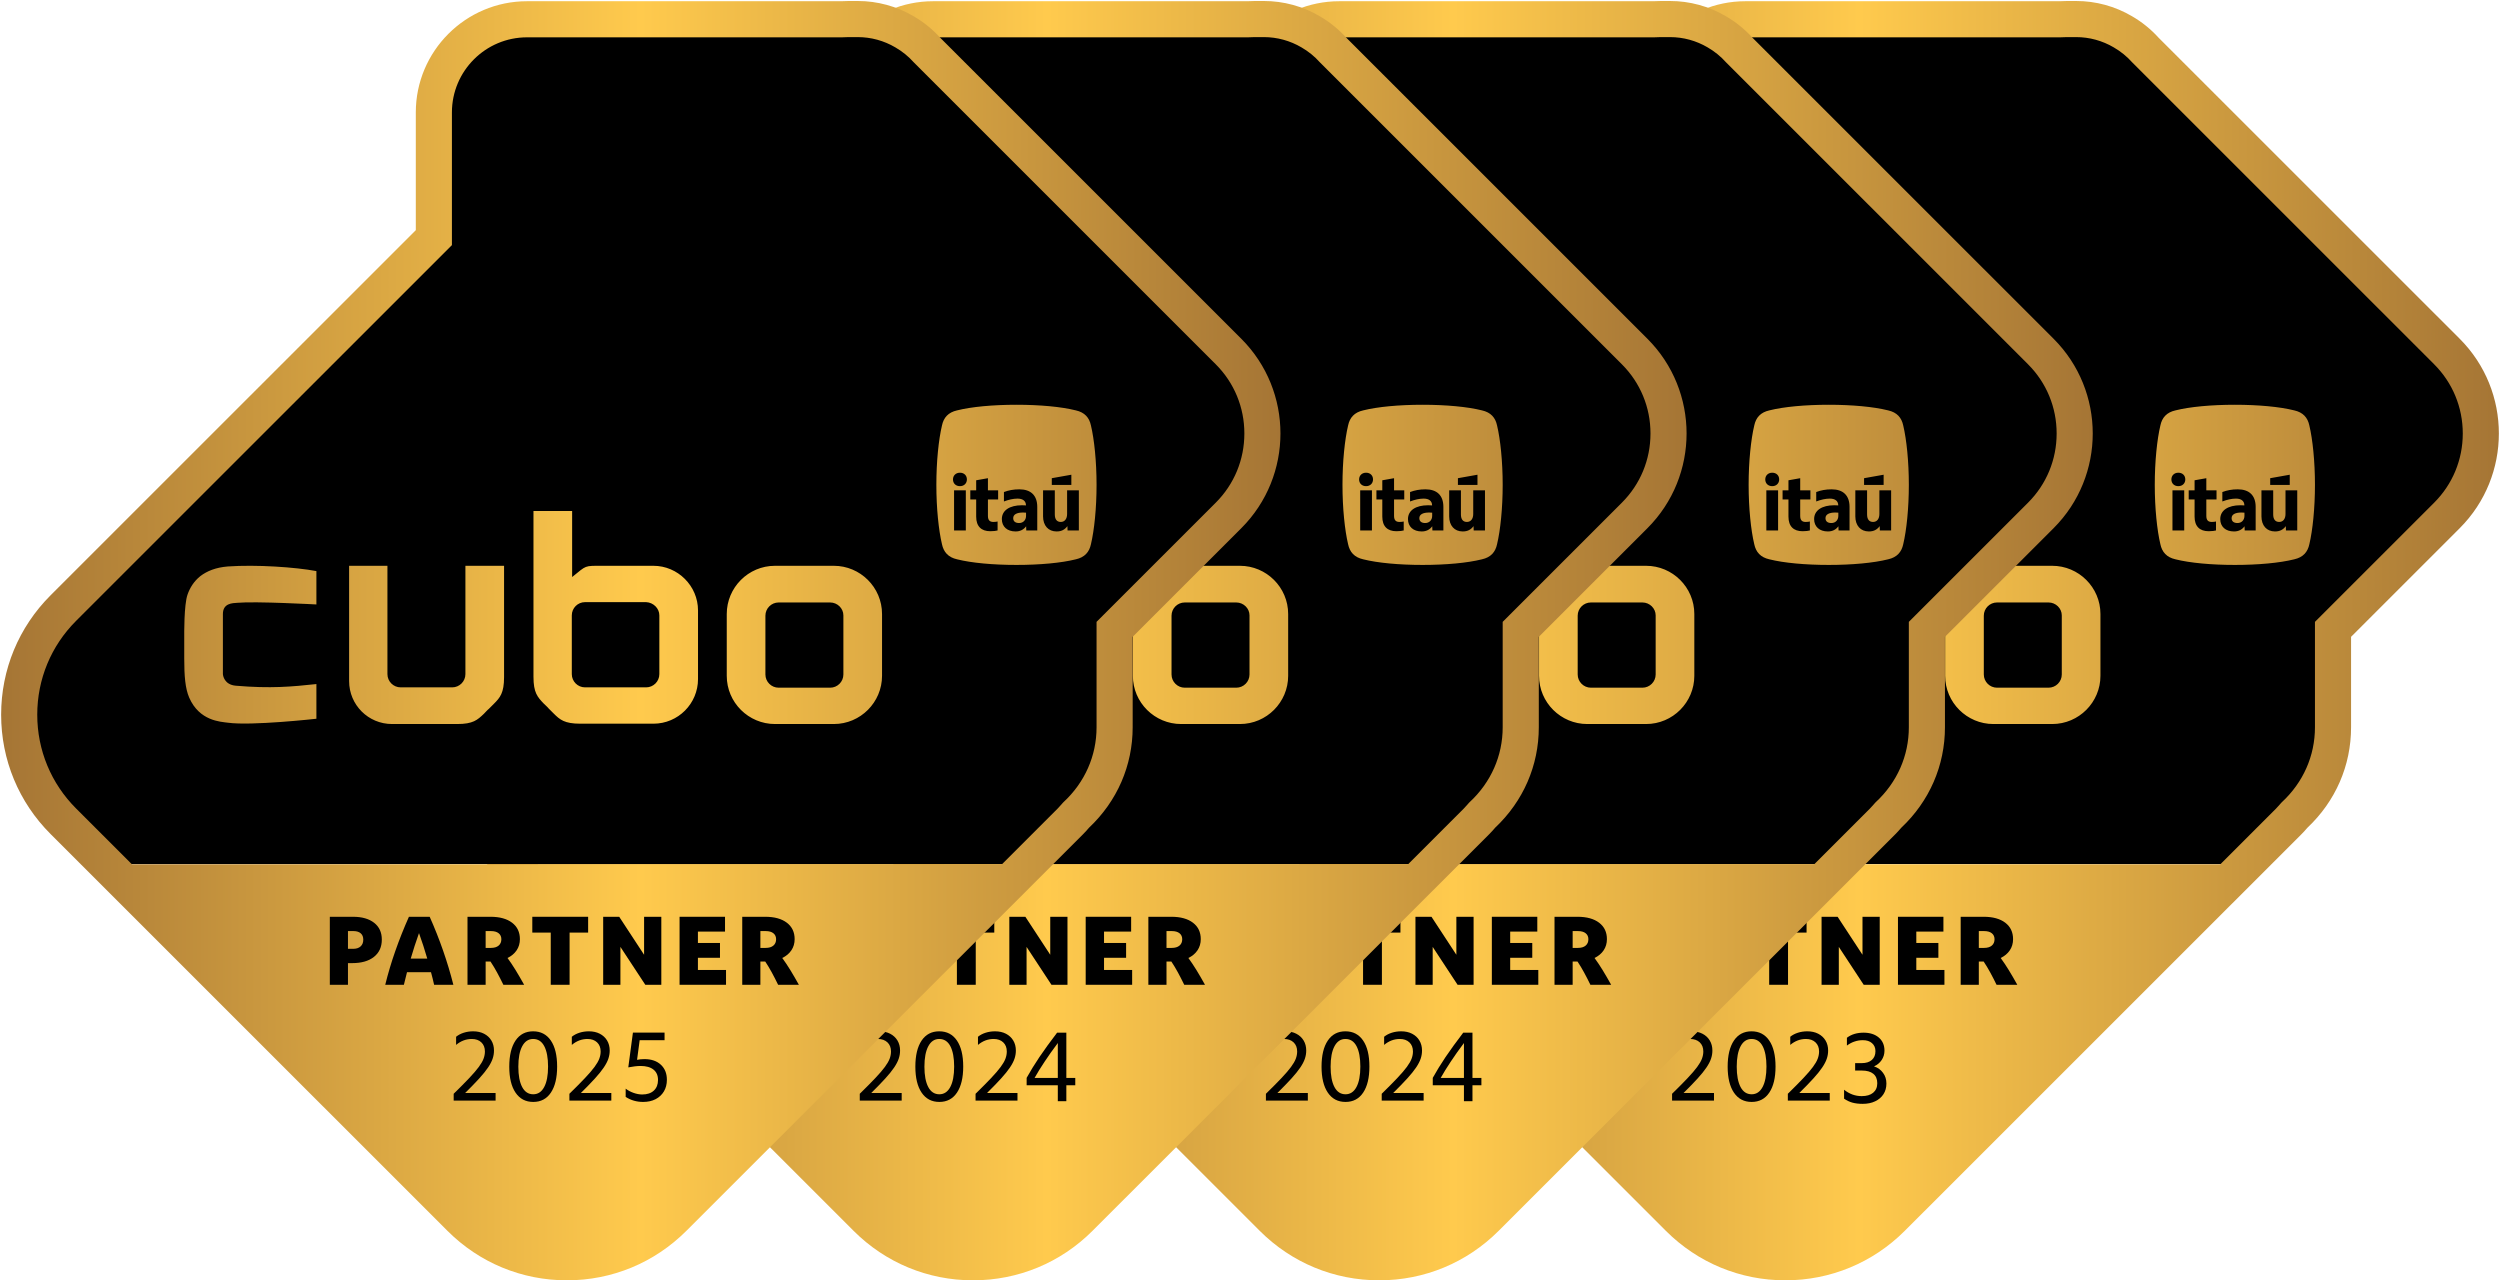 <svg width="1683" height="862" viewBox="0 0 1683 862" fill="none" xmlns="http://www.w3.org/2000/svg">
<path d="M1661.72 289.759C1661.72 272.021 1654.81 255.364 1642.27 242.854L1437.06 38.254C1433.48 34.258 1429.29 30.86 1424.59 28.154C1416.84 23.597 1408.01 21.18 1399.08 21.18H1392.64C1391.47 21.18 1390.21 21.222 1388.66 21.314L1388.25 21.326H1174.28C1146.15 21.327 1123.26 44.148 1123.26 72.198L1123.26 162.125L867.919 416.69C850.88 433.676 841.496 456.262 841.496 480.286C841.496 504.311 850.88 526.897 867.919 543.883L904.815 580.668L905.818 581.668H1496.98L1497.98 580.668L1534.88 543.885C1535.71 543.054 1536.5 542.145 1537.35 541.183C1537.69 540.793 1538.03 540.405 1538.37 540.02L1538.83 539.55C1553.31 526.178 1561.29 508.164 1561.29 488.815L1561.29 480.081L1561.29 417.394L1642.26 336.663C1654.81 324.153 1661.72 307.496 1661.72 289.759Z" fill="black"/>
<path d="M1655.85 228.036L1555.42 127.631L1555.35 127.563L1555.31 127.524L1472.86 45.086L1453.19 25.42C1448.01 19.688 1441.97 14.809 1435.24 10.91C1423.86 4.215 1410.89 0.677 1397.73 0.677H1391.35C1389.85 0.677 1388.26 0.725 1386.49 0.822H1175.01C1133.73 0.824 1100.15 34.4 1100.15 75.67L1100.15 154.948L854.292 400.748C832.82 422.215 820.994 450.759 820.994 481.12C820.994 511.48 832.819 540.024 854.292 561.491L1121.48 828.622C1142.96 850.091 1171.51 861.915 1201.87 861.915C1232.24 861.915 1260.79 850.092 1282.26 828.624L1549.45 561.493C1550.86 560.082 1552.02 558.762 1553.03 557.597C1553.15 557.465 1553.26 557.333 1553.38 557.201C1572.32 539.328 1582.74 515.359 1582.74 489.593L1582.74 483.222L1582.74 483.22V480.123L1582.74 480.118L1582.74 428.701L1655.85 355.611C1691.03 320.438 1691.03 263.208 1655.85 228.036ZM1558.43 418.633L1558.43 480.915L1558.43 489.593C1558.43 508.816 1550.53 526.714 1536.18 540L1535.72 540.466C1535.38 540.849 1535.05 541.234 1534.71 541.622C1533.88 542.578 1533.09 543.481 1532.26 544.306L1495.71 580.852L1494.72 581.845H909.03L908.037 580.852L871.482 544.305C854.601 527.428 845.305 504.988 845.305 481.119C845.305 457.25 854.601 434.81 871.482 417.934L1124.46 165.016L1124.46 75.67C1124.46 47.802 1147.13 25.128 1175.01 25.128H1386.99L1387.4 25.115C1388.93 25.024 1390.19 24.982 1391.35 24.982H1397.73C1406.58 24.982 1415.32 27.383 1423 31.911C1427.65 34.599 1431.81 37.975 1435.36 41.946L1638.66 245.223C1651.09 257.652 1657.94 274.201 1657.94 291.824C1657.94 309.446 1651.09 325.996 1638.66 338.424L1558.43 418.633ZM1510.96 347.265V345.132C1510.6 345.08 1509.61 345.027 1508.98 345.027C1504.71 345.027 1502.32 346.328 1502.32 348.826C1502.32 351.012 1503.83 352.104 1506.28 352.104C1509.03 352.104 1510.96 350.127 1510.96 347.265ZM1546.51 357.099H1538.91L1538.81 354.187C1537.04 356.579 1534.8 357.776 1531.52 357.776C1525.95 357.776 1522.41 353.821 1522.41 347.629V330.093H1530.32V346.328C1530.32 349.607 1531.73 351.376 1534.33 351.376C1536.99 351.376 1538.6 349.295 1538.6 346.016V330.093H1546.51L1546.51 357.099ZM1541.46 326.45H1528.29V321.923L1541.46 319.581V326.45ZM1518.51 357.099H1511.12L1511.01 354.29C1509.4 356.475 1507.11 357.776 1503.93 357.776C1498.26 357.776 1494.67 354.55 1494.67 349.451C1494.67 343.571 1499.93 340.137 1508.25 340.137C1509.24 340.137 1510.28 340.188 1510.91 340.24C1510.91 337.325 1508.88 335.66 1505.24 335.66C1502.32 335.66 1499.2 336.389 1496.08 337.587V331.238C1499.25 330.04 1502.53 329.416 1506.48 329.416C1514.19 329.416 1518.51 333.527 1518.51 341.229V357.099ZM1492.17 336.233H1485.3V347.265C1485.3 350.127 1486.45 351.376 1489 351.376C1490.19 351.376 1491.24 351.219 1491.81 351.063V357.1C1490.92 357.36 1489.1 357.621 1486.92 357.621C1480.83 357.621 1477.39 354.342 1477.39 347.785V336.233H1473.43V330.093H1477.39V323.327L1485.3 321.923V330.093H1492.17V336.233ZM1471.14 322.755C1471.14 325.41 1469.22 327.282 1466.46 327.282C1463.7 327.282 1461.78 325.461 1461.78 322.755C1461.78 320.102 1463.7 318.228 1466.46 318.228C1469.22 318.228 1471.14 320.049 1471.14 322.755ZM1462.5 330.093H1470.42V357.099H1462.5V330.093ZM1558.43 326.398C1558.43 310.646 1556.88 295.783 1554.66 286.465C1553.55 281.14 1550.44 277.59 1544.45 276.259C1534.69 273.819 1520.26 272.488 1504.51 272.488C1488.75 272.488 1474.33 273.819 1464.56 276.259C1458.57 277.59 1455.47 281.14 1454.36 286.465C1452.14 295.783 1450.59 310.646 1450.59 326.398C1450.59 342.15 1452.14 357.014 1454.36 366.332C1455.47 371.656 1458.57 375.206 1464.56 376.537C1474.33 378.977 1488.75 380.309 1504.51 380.309C1520.26 380.309 1534.69 378.977 1544.45 376.537C1550.44 375.206 1553.55 371.656 1554.66 366.332C1556.88 357.014 1558.43 342.15 1558.43 326.398ZM1260.1 380.895H1226.07C1213.17 380.895 1215.39 380.455 1205.38 388.458V343.983H1179.36V455.616C1179.36 466.289 1182.03 469.183 1186.25 473.629C1186.92 474.297 1189.14 476.295 1189.59 476.963C1190.26 477.631 1192.48 479.857 1192.93 480.302C1197.16 484.526 1200.26 487.191 1210.94 487.191H1260.1C1276.78 487.191 1290.13 473.629 1290.13 457.174V410.918C1290.13 394.463 1276.56 380.895 1260.1 380.895ZM1264.1 414.257V453.84C1264.1 458.727 1260.1 462.733 1255.2 462.733H1214.06C1209.16 462.733 1205.16 458.727 1205.16 453.84V414.257C1205.16 409.36 1209.16 405.359 1214.06 405.359H1255.2C1260.1 405.581 1264.1 409.583 1264.1 414.257ZM1133.54 380.895V453.84C1133.54 458.727 1129.53 462.733 1124.64 462.733H1089.95C1085.05 462.733 1081.05 458.727 1081.05 453.84V380.895H1055.25V458.509C1055.25 474.52 1068.14 487.414 1084.16 487.414H1127.97C1138.66 487.414 1141.55 484.748 1146 480.519C1146.66 479.857 1148.66 477.631 1149.33 477.186C1150 476.518 1152.22 474.297 1152.67 473.852C1156.9 469.628 1159.56 466.512 1159.56 455.838V380.895L1133.54 380.895ZM1033.23 460.507C1016.54 462.288 1002.53 463.618 978.951 461.62C971.169 460.953 970.279 454.725 970.279 453.612V413.367C970.279 406.026 976.73 406.026 980.065 405.804C992.299 404.691 1033.23 406.917 1033.23 406.917V384.457C1018.99 381.786 992.744 380.01 973.618 381.34C965.386 382.008 959.604 384.457 955.155 387.79C950.703 391.346 948.037 395.798 946.483 400.245C944.034 407.139 944.257 426.928 944.257 429.377V443.162C944.257 455.171 944.925 463.401 947.591 469.628C954.487 485.416 968.721 485.856 973.618 486.524C989.41 488.75 1033.23 483.858 1033.23 483.858L1033.23 460.507ZM1379.09 405.581H1344.39C1339.51 405.581 1335.5 409.583 1335.5 414.474V454.058C1335.5 458.949 1339.51 462.956 1344.39 462.956H1379.09C1383.99 462.956 1387.99 458.949 1387.99 454.058V414.257C1387.99 409.583 1383.99 405.581 1379.09 405.581ZM1414.02 454.948C1414.02 472.739 1399.56 487.414 1381.54 487.414H1341.95C1324.16 487.414 1309.48 472.962 1309.48 454.948V413.367C1309.48 395.575 1323.94 380.895 1341.95 380.895H1381.54C1399.34 380.895 1414.02 395.353 1414.02 413.367V454.948Z" fill="url(#paint0_linear_512_217)"/>
<path d="M1042.26 662.956V617.175H1057.86C1063.92 617.175 1068.67 618.533 1072.11 621.245C1075.55 623.957 1077.27 627.709 1077.27 632.501C1077.27 637.479 1075.5 641.367 1071.98 644.169C1068.45 646.974 1063.56 648.374 1057.32 648.374H1054.47V662.956H1042.26ZM1058.2 626.805H1054.47V638.744H1058C1060.12 638.744 1061.79 638.201 1062.99 637.115C1064.18 636.028 1064.78 634.515 1064.78 632.571C1064.78 630.716 1064.21 629.292 1063.06 628.299C1061.9 627.305 1060.28 626.805 1058.2 626.805Z" fill="black"/>
<path d="M1079.55 662.956C1081.4 655.405 1083.66 647.821 1086.33 640.201C1089 632.581 1092.05 624.908 1095.49 617.175H1109.46C1112.81 624.682 1115.82 632.266 1118.49 639.93C1121.16 647.593 1123.46 655.269 1125.41 662.956H1112.45C1111.82 660.108 1111.12 657.283 1110.35 654.478H1094.2C1093.48 657.237 1092.78 660.061 1092.1 662.956H1079.55ZM1096.71 645.321H1107.84C1106.16 639.535 1104.31 633.816 1102.28 628.163C1101.23 631.057 1100.25 633.939 1099.32 636.81C1098.4 639.681 1097.53 642.519 1096.71 645.321Z" fill="black"/>
<path d="M1134.92 662.956V617.175H1150.39C1156.59 617.175 1161.44 618.509 1164.94 621.175C1168.45 623.845 1170.2 627.53 1170.2 632.233C1170.2 635.081 1169.46 637.588 1167.99 639.761C1166.53 641.93 1164.48 643.649 1161.86 644.914C1163.71 647.447 1165.53 650.173 1167.32 653.087C1169.1 656.005 1171.01 659.293 1173.05 662.956H1159.07C1157.67 660.061 1156.26 657.303 1154.83 654.68C1153.41 652.06 1151.93 649.593 1150.39 647.288H1147.13V662.956H1134.92ZM1147.13 638.131H1150.66C1152.92 638.131 1154.66 637.615 1155.89 636.571C1157.11 635.532 1157.72 634.108 1157.72 632.299C1157.72 630.581 1157.11 629.236 1155.89 628.262C1154.66 627.292 1152.94 626.805 1150.73 626.805H1147.13V638.131Z" fill="black"/>
<path d="M1203.7 662.956H1191.01V627.822H1178.6V617.175H1216.18V627.822H1203.7V662.956Z" fill="black"/>
<path d="M1237.89 662.956H1226.28V617.175H1237.07L1253.83 642.745V617.175H1265.43V662.956H1254.64L1237.89 637.456V662.956Z" fill="black"/>
<path d="M1308.99 662.956H1277.71V617.175H1308.31V627.146H1290.06V634.81H1304.92V644.778H1290.06V652.984H1308.99V662.956Z" fill="black"/>
<path d="M1319.93 662.956V617.175H1335.39C1341.59 617.175 1346.44 618.509 1349.95 621.175C1353.45 623.845 1355.2 627.53 1355.2 632.233C1355.2 635.081 1354.47 637.588 1353 639.761C1351.53 641.93 1349.48 643.649 1346.86 644.914C1348.71 647.447 1350.53 650.173 1352.32 653.087C1354.11 656.005 1356.02 659.293 1358.05 662.956H1344.08C1342.68 660.061 1341.26 657.303 1339.84 654.68C1338.41 652.06 1336.93 649.593 1335.39 647.288H1332.14V662.956H1319.93ZM1332.14 638.131H1335.67C1337.93 638.131 1339.67 637.615 1340.89 636.571C1342.11 635.532 1342.72 634.108 1342.72 632.299C1342.72 630.581 1342.11 629.236 1340.89 628.262C1339.67 627.292 1337.95 626.805 1335.73 626.805H1332.14V638.131Z" fill="black"/>
<path d="M1125.64 740.944V736.332C1129.89 732.172 1133.38 728.645 1136.12 725.751C1138.86 722.858 1140.99 720.371 1142.53 718.291C1144.07 716.211 1145.14 714.357 1145.75 712.73C1146.36 711.102 1146.67 709.473 1146.67 707.847C1146.67 705.269 1145.87 703.224 1144.26 701.708C1142.66 700.193 1140.52 699.436 1137.85 699.436C1133.96 699.436 1130.43 700.77 1127.27 703.437V697.944C1128.72 696.769 1130.43 695.864 1132.42 695.232C1134.41 694.599 1136.52 694.282 1138.73 694.282C1141.54 694.282 1143.99 694.824 1146.09 695.909C1148.2 696.995 1149.84 698.511 1151.01 700.454C1152.19 702.399 1152.78 704.658 1152.78 707.236C1152.78 709.09 1152.47 710.92 1151.86 712.73C1151.25 714.538 1150.22 716.517 1148.77 718.663C1147.33 720.812 1145.35 723.266 1142.84 726.023C1140.33 728.782 1137.17 732.037 1133.37 735.79H1153.86V740.944H1125.64Z" fill="black"/>
<path d="M1179.21 741.824C1174.1 741.824 1170.13 739.747 1167.3 735.587C1164.48 731.426 1163.06 725.594 1163.06 718.088C1163.06 710.538 1164.47 704.682 1167.27 700.52C1170.07 696.362 1174.03 694.282 1179.14 694.282C1184.25 694.282 1188.22 696.349 1191.05 700.487C1193.87 704.625 1195.29 710.469 1195.29 718.019C1195.29 725.525 1193.89 731.371 1191.08 735.551C1188.28 739.736 1184.32 741.824 1179.21 741.824ZM1179.21 736.671C1182.38 736.671 1184.83 735.042 1186.57 731.787C1188.31 728.532 1189.18 723.943 1189.18 718.019C1189.18 712.142 1188.33 707.575 1186.64 704.32C1184.94 701.064 1182.44 699.436 1179.14 699.436C1175.98 699.436 1173.52 701.064 1171.78 704.32C1170.04 707.575 1169.17 712.164 1169.17 718.088C1169.17 723.965 1170.03 728.532 1171.75 731.787C1173.47 735.042 1175.95 736.671 1179.21 736.671Z" fill="black"/>
<path d="M1203.57 740.944V736.332C1207.82 732.172 1211.31 728.645 1214.05 725.751C1216.79 722.858 1218.92 720.371 1220.46 718.291C1222 716.211 1223.07 714.357 1223.68 712.73C1224.29 711.102 1224.6 709.473 1224.6 707.847C1224.6 705.269 1223.79 703.224 1222.19 701.708C1220.58 700.193 1218.45 699.436 1215.78 699.436C1211.89 699.436 1208.36 700.77 1205.2 703.437V697.944C1206.64 696.769 1208.36 695.864 1210.35 695.232C1212.34 694.599 1214.44 694.282 1216.66 694.282C1219.46 694.282 1221.92 694.824 1224.02 695.909C1226.12 696.995 1227.76 698.511 1228.94 700.454C1230.11 702.399 1230.7 704.658 1230.7 707.236C1230.7 709.09 1230.4 710.92 1229.79 712.73C1229.18 714.538 1228.15 716.517 1226.7 718.663C1225.25 720.812 1223.28 723.266 1220.77 726.023C1218.25 728.782 1215.1 732.037 1211.3 735.79H1231.79V740.944H1203.57Z" fill="black"/>
<path d="M1254 743.109C1251.36 743.109 1249.04 742.836 1247.03 742.289C1245.07 741.742 1243.2 740.854 1241.43 739.623V733.608C1243.11 734.975 1244.98 736.046 1247.03 736.821C1249.08 737.55 1251.16 737.914 1253.25 737.914C1256.58 737.914 1259.15 737.163 1260.98 735.659C1262.84 734.11 1263.78 731.968 1263.78 729.234C1263.78 726.454 1262.89 724.335 1261.11 722.877C1259.34 721.419 1256.74 720.69 1253.32 720.69H1248.88V715.7H1253.32C1256.24 715.7 1258.49 714.994 1260.09 713.581C1261.73 712.168 1262.55 710.186 1262.55 707.634C1262.55 705.356 1261.77 703.556 1260.22 702.235C1258.72 700.913 1256.67 700.252 1254.07 700.252C1252.11 700.252 1250.27 700.549 1248.54 701.141C1246.8 701.688 1245.07 702.599 1243.34 703.875V698.612C1246.35 696.334 1250.09 695.194 1254.55 695.194C1258.83 695.194 1262.25 696.288 1264.8 698.475C1267.36 700.663 1268.63 703.602 1268.63 707.293C1268.63 709.617 1267.99 711.736 1266.72 713.649C1265.44 715.518 1263.73 716.93 1261.59 717.887C1264.19 718.753 1266.22 720.211 1267.67 722.262C1269.18 724.267 1269.93 726.659 1269.93 729.439C1269.93 732.173 1269.27 734.565 1267.95 736.616C1266.63 738.666 1264.76 740.261 1262.34 741.4C1259.97 742.54 1257.19 743.109 1254 743.109Z" fill="black"/>
<path d="M1388.32 289.759C1388.32 272.021 1381.41 255.364 1368.86 242.854L1163.66 38.254C1160.08 34.258 1155.89 30.86 1151.19 28.154C1143.44 23.597 1134.61 21.18 1125.68 21.18H1119.24C1118.07 21.18 1116.8 21.222 1115.26 21.314L1114.85 21.326H900.882C872.747 21.327 849.857 44.148 849.857 72.198L849.858 162.125L594.518 416.69C577.479 433.676 568.096 456.262 568.096 480.286C568.096 504.311 577.479 526.897 594.518 543.883L631.414 580.668L632.417 581.668H1223.58L1224.58 580.668L1261.48 543.885C1262.31 543.054 1263.1 542.145 1263.95 541.183C1264.29 540.793 1264.63 540.405 1264.97 540.02L1265.43 539.55C1279.91 526.178 1287.89 508.164 1287.89 488.815L1287.89 480.081L1287.89 417.394L1368.86 336.663C1381.41 324.153 1388.32 307.496 1388.32 289.759Z" fill="black"/>
<path d="M1382.45 228.036L1282.02 127.631L1281.95 127.563L1281.91 127.524L1199.46 45.086L1179.79 25.42C1174.61 19.688 1168.57 14.809 1161.84 10.91C1150.46 4.215 1137.49 0.677 1124.33 0.677H1117.95C1116.45 0.677 1114.86 0.725 1113.09 0.822H901.609C860.329 0.824 826.745 34.4 826.745 75.67L826.746 154.948L580.892 400.748C559.419 422.215 547.594 450.759 547.594 481.12C547.593 511.48 559.419 540.024 580.891 561.491L848.081 828.622C869.555 850.091 898.106 861.915 928.474 861.915C958.841 861.915 987.39 850.092 1008.86 828.624L1276.05 561.493C1277.46 560.082 1278.62 558.762 1279.63 557.597C1279.75 557.465 1279.86 557.333 1279.98 557.201C1298.92 539.328 1309.34 515.359 1309.34 489.593L1309.34 483.222L1309.34 483.22V480.123L1309.34 480.118L1309.34 428.701L1382.45 355.611C1417.63 320.438 1417.63 263.208 1382.45 228.036ZM1285.03 418.633L1285.03 480.915L1285.03 489.593C1285.03 508.816 1277.13 526.714 1262.78 540L1262.32 540.466C1261.98 540.849 1261.65 541.234 1261.31 541.622C1260.48 542.578 1259.69 543.481 1258.86 544.306L1222.31 580.852L1221.32 581.845H635.63L634.636 580.852L598.082 544.305C581.201 527.428 571.904 504.988 571.904 481.119C571.904 457.25 581.201 434.81 598.082 417.934L851.057 165.016L851.056 75.67C851.056 47.802 873.734 25.128 901.609 25.128H1113.59L1114 25.115C1115.53 25.024 1116.79 24.982 1117.95 24.982H1124.33C1133.18 24.982 1141.92 27.383 1149.6 31.911C1154.25 34.599 1158.41 37.975 1161.96 41.946L1365.26 245.223C1377.69 257.652 1384.53 274.201 1384.53 291.824C1384.53 309.446 1377.69 325.996 1365.26 338.424L1285.03 418.633ZM1237.56 347.265V345.132C1237.2 345.08 1236.21 345.027 1235.58 345.027C1231.31 345.027 1228.92 346.328 1228.92 348.826C1228.92 351.012 1230.43 352.104 1232.88 352.104C1235.63 352.104 1237.56 350.127 1237.56 347.265ZM1273.11 357.099H1265.51L1265.41 354.187C1263.64 356.579 1261.4 357.776 1258.12 357.776C1252.55 357.776 1249.01 353.821 1249.01 347.629V330.093H1256.92V346.328C1256.92 349.607 1258.33 351.376 1260.93 351.376C1263.58 351.376 1265.2 349.295 1265.2 346.016V330.093H1273.11L1273.11 357.099ZM1268.06 326.45H1254.89V321.923L1268.06 319.581V326.45ZM1245.11 357.099H1237.72L1237.61 354.29C1236 356.475 1233.71 357.776 1230.53 357.776C1224.86 357.776 1221.27 354.55 1221.27 349.451C1221.27 343.571 1226.53 340.137 1234.85 340.137C1235.84 340.137 1236.88 340.188 1237.51 340.24C1237.51 337.325 1235.48 335.66 1231.84 335.66C1228.92 335.66 1225.8 336.389 1222.68 337.587V331.238C1225.85 330.04 1229.13 329.416 1233.08 329.416C1240.79 329.416 1245.11 333.527 1245.11 341.229V357.099ZM1218.77 336.233H1211.9V347.265C1211.9 350.127 1213.05 351.376 1215.6 351.376C1216.79 351.376 1217.83 351.219 1218.41 351.063V357.1C1217.52 357.36 1215.7 357.621 1213.51 357.621C1207.43 357.621 1203.99 354.342 1203.99 347.785V336.233H1200.03V330.093H1203.99V323.327L1211.9 321.923V330.093H1218.77V336.233ZM1197.74 322.755C1197.74 325.41 1195.82 327.282 1193.06 327.282C1190.3 327.282 1188.38 325.461 1188.38 322.755C1188.38 320.102 1190.3 318.228 1193.06 318.228C1195.82 318.228 1197.74 320.049 1197.74 322.755ZM1189.1 330.093H1197.01V357.099H1189.1V330.093ZM1285.03 326.398C1285.03 310.646 1283.48 295.783 1281.26 286.465C1280.15 281.14 1277.04 277.59 1271.05 276.259C1261.29 273.819 1246.86 272.488 1231.11 272.488C1215.35 272.488 1200.93 273.819 1191.16 276.259C1185.17 277.59 1182.07 281.14 1180.96 286.465C1178.74 295.783 1177.18 310.646 1177.18 326.398C1177.18 342.15 1178.74 357.014 1180.96 366.332C1182.07 371.656 1185.17 375.206 1191.16 376.537C1200.93 378.977 1215.35 380.309 1231.11 380.309C1246.86 380.309 1261.29 378.977 1271.05 376.537C1277.04 375.206 1280.15 371.656 1281.26 366.332C1283.48 357.014 1285.03 342.15 1285.03 326.398ZM986.699 380.895H952.668C939.766 380.895 941.991 380.455 931.984 388.458V343.983H905.961V455.616C905.961 466.289 908.628 469.183 912.853 473.629C913.52 474.297 915.741 476.295 916.187 476.963C916.855 477.631 919.081 479.857 919.527 480.302C923.757 484.526 926.862 487.191 937.544 487.191H986.699C1003.38 487.191 1016.73 473.629 1016.73 457.174V410.918C1016.73 394.463 1003.16 380.895 986.699 380.895ZM990.702 414.257V453.84C990.702 458.727 986.699 462.733 981.801 462.733H940.661C935.763 462.733 931.761 458.727 931.761 453.84V414.257C931.761 409.36 935.763 405.359 940.661 405.359H981.801C986.699 405.581 990.702 409.583 990.702 414.257ZM860.141 380.895V453.84C860.141 458.727 856.133 462.733 851.24 462.733H816.546C811.653 462.733 807.646 458.727 807.646 453.84V380.895H781.847V458.509C781.847 474.52 794.744 487.414 810.758 487.414H854.575C865.256 487.414 868.146 484.748 872.598 480.519C873.26 479.857 875.264 477.631 875.933 477.186C876.6 476.518 878.821 474.297 879.266 473.852C883.497 469.628 886.162 466.512 886.162 455.838V380.895L860.141 380.895ZM759.826 460.507C743.144 462.288 729.129 463.618 705.55 461.62C697.769 460.953 696.878 454.725 696.878 453.612V413.367C696.878 406.026 703.329 406.026 706.664 405.804C718.899 404.691 759.826 406.917 759.826 406.917V384.457C745.588 381.786 719.343 380.01 700.218 381.34C691.986 382.008 686.203 384.457 681.755 387.79C677.302 391.346 674.637 395.798 673.083 400.245C670.634 407.139 670.856 426.928 670.856 429.377V443.162C670.856 455.171 671.524 463.401 674.191 469.628C681.087 485.416 695.321 485.856 700.218 486.524C716.009 488.75 759.826 483.858 759.826 483.858L759.826 460.507ZM1105.69 405.581H1070.99C1066.11 405.581 1062.1 409.583 1062.1 414.474V454.058C1062.1 458.949 1066.11 462.956 1070.99 462.956H1105.69C1110.59 462.956 1114.59 458.949 1114.59 454.058V414.257C1114.59 409.583 1110.59 405.581 1105.69 405.581ZM1140.62 454.948C1140.62 472.739 1126.16 487.414 1108.14 487.414H1068.55C1050.76 487.414 1036.08 472.962 1036.08 454.948V413.367C1036.08 395.575 1050.54 380.895 1068.55 380.895H1108.14C1125.94 380.895 1140.62 395.353 1140.62 413.367V454.948Z" fill="url(#paint1_linear_512_217)"/>
<path d="M768.812 662.956V617.175H784.417C790.476 617.175 795.226 618.533 798.664 621.245C802.099 623.957 803.818 627.709 803.818 632.501C803.818 637.479 802.056 641.367 798.528 644.169C795.001 646.974 790.115 648.374 783.874 648.374H781.025V662.956H768.812ZM784.755 626.805H781.025V638.744H784.553C786.677 638.744 788.339 638.201 789.538 637.115C790.738 636.028 791.337 634.515 791.337 632.571C791.337 630.716 790.761 629.292 789.608 628.299C788.452 627.305 786.835 626.805 784.755 626.805Z" fill="black"/>
<path d="M806.17 662.956C808.022 655.405 810.284 647.821 812.954 640.201C815.62 632.581 818.674 624.908 822.113 617.175H836.085C839.433 624.682 842.441 632.266 845.108 639.93C847.777 647.593 850.083 655.269 852.027 662.956H839.072C838.436 660.108 837.737 657.283 836.969 654.478H820.821C820.099 657.237 819.396 660.061 818.721 662.956H806.17ZM823.332 645.321H834.458C832.785 639.535 830.93 633.816 828.897 628.163C827.853 631.057 826.869 633.939 825.945 636.81C825.018 639.681 824.147 642.519 823.332 645.321Z" fill="black"/>
<path d="M861.521 662.956V617.175H876.991C883.185 617.175 888.038 618.509 891.542 621.175C895.047 623.845 896.799 627.53 896.799 632.233C896.799 635.081 896.064 637.588 894.593 639.761C893.125 641.93 891.078 643.649 888.455 644.914C890.31 647.447 892.128 650.173 893.917 653.087C895.703 656.005 897.614 659.293 899.648 662.956H885.672C884.271 660.061 882.857 657.303 881.433 654.68C880.008 652.06 878.528 649.593 876.991 647.288H873.734V662.956H861.521ZM873.734 638.131H877.262C879.521 638.131 881.264 637.615 882.486 636.571C883.705 635.532 884.318 634.108 884.318 632.299C884.318 630.581 883.705 629.236 882.486 628.262C881.264 627.292 879.544 626.805 877.328 626.805H873.734V638.131Z" fill="black"/>
<path d="M930.297 662.956H917.61V627.822H905.195V617.175H942.778V627.822H930.297V662.956Z" fill="black"/>
<path d="M964.486 662.956H952.883V617.175H963.671L980.426 642.745V617.175H992.026V662.956H981.241L964.486 637.456V662.956Z" fill="black"/>
<path d="M1035.59 662.956H1004.31V617.175H1034.91V627.146H1016.66V634.81H1031.52V644.778H1016.66V652.984H1035.59V662.956Z" fill="black"/>
<path d="M1046.5 662.956V617.175H1061.97C1068.17 617.175 1073.02 618.509 1076.52 621.175C1080.03 623.845 1081.78 627.53 1081.78 632.233C1081.78 635.081 1081.04 637.588 1079.57 639.761C1078.11 641.93 1076.06 643.649 1073.44 644.914C1075.29 647.447 1077.11 650.173 1078.9 653.087C1080.68 656.005 1082.59 659.293 1084.63 662.956H1070.65C1069.25 660.061 1067.84 657.303 1066.41 654.68C1064.99 652.06 1063.51 649.593 1061.97 647.288H1058.71V662.956H1046.5ZM1058.71 638.131H1062.24C1064.5 638.131 1066.24 637.615 1067.47 636.571C1068.69 635.532 1069.3 634.108 1069.3 632.299C1069.3 630.581 1068.69 629.236 1067.47 628.262C1066.24 627.292 1064.52 626.805 1062.31 626.805H1058.71V638.131Z" fill="black"/>
<path d="M852.217 740.944V736.332C856.467 732.172 859.961 728.645 862.698 725.751C865.433 722.858 867.57 720.371 869.109 718.291C870.646 716.211 871.72 714.357 872.33 712.73C872.941 711.102 873.246 709.473 873.246 707.847C873.246 705.269 872.443 703.224 870.838 701.708C869.233 700.193 867.096 699.436 864.428 699.436C860.538 699.436 857.01 700.77 853.845 703.437V697.944C855.292 696.769 857.01 695.864 859.001 695.232C860.99 694.599 863.093 694.282 865.31 694.282C868.113 694.282 870.567 694.824 872.67 695.909C874.773 696.995 876.411 698.511 877.588 700.454C878.763 702.399 879.352 704.658 879.352 707.236C879.352 709.09 879.046 710.92 878.437 712.73C877.826 714.538 876.797 716.517 875.349 718.663C873.902 720.812 871.924 723.266 869.414 726.023C866.903 728.782 863.749 732.037 859.95 735.79H880.437V740.944H852.217Z" fill="black"/>
<path d="M905.81 741.824C900.698 741.824 896.73 739.747 893.904 735.587C891.077 731.426 889.664 725.594 889.664 718.088C889.664 710.538 891.065 704.682 893.87 700.52C896.674 696.362 900.631 694.282 905.741 694.282C910.852 694.282 914.82 696.349 917.648 700.487C920.473 704.625 921.887 710.469 921.887 718.019C921.887 725.525 920.485 731.371 917.681 735.551C914.877 739.736 910.919 741.824 905.81 741.824ZM905.81 736.671C908.975 736.671 911.429 735.042 913.17 731.787C914.911 728.532 915.782 723.943 915.782 718.019C915.782 712.142 914.934 707.575 913.238 704.32C911.543 701.064 909.043 699.436 905.741 699.436C902.575 699.436 900.122 701.064 898.381 704.32C896.64 707.575 895.769 712.164 895.769 718.088C895.769 723.965 896.628 728.532 898.348 731.787C900.065 735.042 902.553 736.671 905.81 736.671Z" fill="black"/>
<path d="M930.168 740.944V736.332C934.419 732.172 937.912 728.645 940.649 725.751C943.385 722.858 945.522 720.371 947.06 718.291C948.597 716.211 949.672 714.357 950.281 712.73C950.892 711.102 951.198 709.473 951.198 707.847C951.198 705.269 950.394 703.224 948.79 701.708C947.184 700.193 945.047 699.436 942.379 699.436C938.489 699.436 934.961 700.77 931.796 703.437V697.944C933.243 696.769 934.961 695.864 936.952 695.232C938.941 694.599 941.044 694.282 943.261 694.282C946.064 694.282 948.518 694.824 950.621 695.909C952.724 696.995 954.363 698.511 955.539 700.454C956.714 702.399 957.303 704.658 957.303 707.236C957.303 709.09 956.998 710.92 956.388 712.73C955.777 714.538 954.748 716.517 953.3 718.663C951.853 720.812 949.875 723.266 947.365 726.023C944.854 728.782 941.7 732.037 937.901 735.79H958.389V740.944H930.168Z" fill="black"/>
<path d="M985.521 741.332V730.601H964.537V725.611C966.952 721.237 969.823 716.566 973.149 711.599C976.522 706.632 980.486 701.164 985.043 695.194H991.263V725.679H997.278V730.601H991.263V741.332H985.521ZM985.521 725.679V702.166C982.104 706.723 979.119 710.938 976.567 714.811C974.015 718.639 971.782 722.262 969.869 725.679H985.521Z" fill="black"/>
<path d="M1114.9 289.759C1114.9 272.021 1107.99 255.364 1095.44 242.854L890.24 38.254C886.661 34.258 882.464 30.86 877.767 28.154C870.02 23.597 861.19 21.18 852.258 21.18H845.819C844.647 21.18 843.381 21.222 841.838 21.314L841.426 21.326H627.458C599.323 21.327 576.433 44.148 576.433 72.198L576.434 162.125L321.094 416.69C304.056 433.676 294.672 456.262 294.672 480.286C294.672 504.311 304.056 526.897 321.094 543.883L357.991 580.668L358.993 581.668H950.154L951.157 580.668L988.051 543.885C988.886 543.054 989.681 542.145 990.522 541.183C990.863 540.793 991.203 540.405 991.546 540.02L992.009 539.55C1006.49 526.178 1014.46 508.164 1014.46 488.815L1014.46 480.081L1014.46 417.394L1095.44 336.663C1107.99 324.153 1114.9 307.496 1114.9 289.759Z" fill="black"/>
<path d="M1109.02 228.036L1008.6 127.631L1008.53 127.563L1008.49 127.524L926.033 45.086L906.364 25.42C901.181 19.688 895.145 14.809 888.413 10.91C877.034 4.215 864.066 0.677 850.903 0.677H844.523C843.025 0.677 841.432 0.725 839.668 0.822H628.185C586.905 0.824 553.321 34.4 553.321 75.67L553.322 154.948L307.468 400.748C285.995 422.215 274.17 450.759 274.17 481.12C274.17 511.48 285.995 540.024 307.467 561.491L574.657 828.622C596.131 850.091 624.682 861.915 655.05 861.915C685.417 861.915 713.967 850.092 735.439 828.624L1002.63 561.493C1004.04 560.082 1005.19 558.762 1006.21 557.597C1006.32 557.465 1006.44 557.333 1006.55 557.201C1025.5 539.328 1035.92 515.359 1035.92 489.593L1035.92 483.222L1035.92 483.22V480.123L1035.92 480.118L1035.92 428.701L1109.02 355.611C1144.2 320.438 1144.2 263.208 1109.02 228.036ZM1011.61 418.633L1011.61 480.915L1011.61 489.593C1011.61 508.816 1003.71 526.714 989.359 540L988.901 540.466C988.561 540.849 988.224 541.234 987.887 541.622C987.053 542.578 986.265 543.481 985.439 544.306L948.886 580.852L947.892 581.845H362.206L361.213 580.852L324.658 544.305C307.777 527.428 298.48 504.988 298.48 481.119C298.48 457.25 307.777 434.81 324.658 417.934L577.633 165.016L577.632 75.67C577.632 47.802 600.31 25.128 628.185 25.128H840.171L840.579 25.115C842.108 25.024 843.362 24.982 844.523 24.982H850.903C859.752 24.982 868.5 27.383 876.175 31.911C880.829 34.599 884.987 37.975 888.533 41.946L1091.83 245.223C1104.26 257.652 1111.11 274.201 1111.11 291.824C1111.11 309.446 1104.26 325.996 1091.83 338.424L1011.61 418.633ZM964.137 347.265V345.132C963.772 345.08 962.783 345.027 962.158 345.027C957.891 345.027 955.496 346.328 955.496 348.826C955.496 351.012 957.006 352.104 959.452 352.104C962.211 352.104 964.137 350.127 964.137 347.265ZM999.685 357.099H992.086L991.983 354.187C990.213 356.579 987.975 357.776 984.696 357.776C979.127 357.776 975.588 353.821 975.588 347.629V330.093H983.499V346.328C983.499 349.607 984.904 351.376 987.507 351.376C990.161 351.376 991.775 349.295 991.775 346.016V330.093H999.685L999.685 357.099ZM994.637 326.45H981.47V321.923L994.637 319.581V326.45ZM971.684 357.099H964.293L964.189 354.29C962.575 356.475 960.285 357.776 957.11 357.776C951.436 357.776 947.846 354.55 947.846 349.451C947.846 343.571 953.102 340.137 961.43 340.137C962.419 340.137 963.46 340.188 964.085 340.24C964.085 337.325 962.055 335.66 958.412 335.66C955.496 335.66 952.375 336.389 949.251 337.587V331.238C952.426 330.04 955.706 329.416 959.66 329.416C967.364 329.416 971.684 333.527 971.684 341.229V357.099ZM945.347 336.233H938.477V347.265C938.477 350.127 939.622 351.376 942.172 351.376C943.37 351.376 944.411 351.219 944.983 351.063V357.1C944.098 357.36 942.277 357.621 940.091 357.621C934.001 357.621 930.565 354.342 930.565 347.785V336.233H926.611V330.093H930.565V323.327L938.477 321.923V330.093H945.347V336.233ZM924.32 322.755C924.32 325.41 922.394 327.282 919.635 327.282C916.877 327.282 914.951 325.461 914.951 322.755C914.951 320.102 916.877 318.228 919.635 318.228C922.394 318.228 924.32 320.049 924.32 322.755ZM915.68 330.093H923.591V357.099H915.68V330.093ZM1011.61 326.398C1011.61 310.646 1010.05 295.783 1007.83 286.465C1006.72 281.14 1003.62 277.59 997.625 276.259C987.862 273.819 973.438 272.488 957.683 272.488C941.927 272.488 927.504 273.819 917.74 276.259C911.749 277.59 908.643 281.14 907.533 286.465C905.314 295.783 903.761 310.646 903.761 326.398C903.761 342.15 905.314 357.014 907.533 366.332C908.643 371.656 911.749 375.206 917.74 376.537C927.504 378.977 941.927 380.309 957.683 380.309C973.438 380.309 987.862 378.977 997.625 376.537C1003.62 375.206 1006.72 371.656 1007.83 366.332C1010.05 357.014 1011.61 342.15 1011.61 326.398ZM713.276 380.895H679.244C666.342 380.895 668.567 380.455 658.56 388.458V343.983H632.537V455.616C632.537 466.289 635.204 469.183 639.429 473.629C640.096 474.297 642.317 476.295 642.763 476.963C643.431 477.631 645.657 479.857 646.103 480.302C650.333 484.526 653.439 487.191 664.12 487.191H713.276C729.957 487.191 743.305 473.629 743.305 457.174V410.918C743.305 394.463 729.735 380.895 713.276 380.895ZM717.278 414.257V453.84C717.278 458.727 713.276 462.733 708.378 462.733H667.237C662.34 462.733 658.337 458.727 658.337 453.84V414.257C658.337 409.36 662.34 405.359 667.237 405.359H708.378C713.276 405.581 717.278 409.583 717.278 414.257ZM586.717 380.895V453.84C586.717 458.727 582.709 462.733 577.816 462.733H543.122C538.229 462.733 534.222 458.727 534.222 453.84V380.895H508.423V458.509C508.423 474.52 521.32 487.414 537.334 487.414H581.151C591.832 487.414 594.722 484.748 599.174 480.519C599.836 479.857 601.84 477.631 602.509 477.186C603.176 476.518 605.397 474.297 605.842 473.852C610.073 469.628 612.739 466.512 612.739 455.838V380.895L586.717 380.895ZM486.402 460.507C469.72 462.288 455.705 463.618 432.127 461.62C424.345 460.953 423.454 454.725 423.454 453.612V413.367C423.454 406.026 429.906 406.026 433.241 405.804C445.475 404.691 486.402 406.917 486.402 406.917V384.457C472.164 381.786 445.92 380.01 426.794 381.34C418.562 382.008 412.779 384.457 408.331 387.79C403.878 391.346 401.213 395.798 399.659 400.245C397.21 407.139 397.433 426.928 397.433 429.377V443.162C397.433 455.171 398.1 463.401 400.767 469.628C407.663 485.416 421.897 485.856 426.794 486.524C442.585 488.75 486.402 483.858 486.402 483.858L486.402 460.507ZM832.27 405.581H797.57C792.683 405.581 788.676 409.583 788.676 414.474V454.058C788.676 458.949 792.683 462.956 797.57 462.956H832.27C837.163 462.956 841.17 458.949 841.17 454.058V414.257C841.17 409.583 837.163 405.581 832.27 405.581ZM867.192 454.948C867.192 472.739 852.737 487.414 834.718 487.414H795.126C777.331 487.414 762.653 472.962 762.653 454.948V413.367C762.653 395.575 777.114 380.895 795.126 380.895H834.718C852.514 380.895 867.192 395.353 867.192 413.367V454.948Z" fill="url(#paint2_linear_512_217)"/>
<path d="M495.436 662.956V617.175H511.04C517.099 617.175 521.849 618.533 525.287 621.245C528.722 623.957 530.441 627.709 530.441 632.501C530.441 637.479 528.679 641.367 525.151 644.169C521.624 646.974 516.738 648.374 510.497 648.374H507.649V662.956H495.436ZM511.378 626.805H507.649V638.744H511.176C513.3 638.744 514.962 638.201 516.162 637.115C517.361 636.028 517.96 634.515 517.96 632.571C517.96 630.716 517.384 629.292 516.231 628.299C515.075 627.305 513.459 626.805 511.378 626.805Z" fill="black"/>
<path d="M532.746 662.956C534.598 655.405 536.86 647.821 539.53 640.201C542.196 632.581 545.251 624.908 548.689 617.175H562.661C566.01 624.682 569.017 632.266 571.684 639.93C574.354 647.593 576.659 655.269 578.604 662.956H565.649C565.013 660.108 564.314 657.283 563.545 654.478H547.397C546.675 657.237 545.973 660.061 545.297 662.956H532.746ZM549.908 645.321H561.034C559.362 639.535 557.507 633.816 555.473 628.163C554.429 631.057 553.446 633.939 552.521 636.81C551.594 639.681 550.723 642.519 549.908 645.321Z" fill="black"/>
<path d="M588.098 662.956V617.175H603.567C609.761 617.175 614.614 618.509 618.118 621.175C621.623 623.845 623.375 627.53 623.375 632.233C623.375 635.081 622.64 637.588 621.169 639.761C619.702 641.93 617.655 643.649 615.031 644.914C616.886 647.447 618.705 650.173 620.493 653.087C622.279 656.005 624.19 659.293 626.224 662.956H612.249C610.847 660.061 609.433 657.303 608.009 654.68C606.584 652.06 605.104 649.593 603.567 647.288H600.311V662.956H588.098ZM600.311 638.131H603.838C606.097 638.131 607.84 637.615 609.062 636.571C610.281 635.532 610.894 634.108 610.894 632.299C610.894 630.581 610.281 629.236 609.062 628.262C607.84 627.292 606.121 626.805 603.905 626.805H600.311V638.131Z" fill="black"/>
<path d="M656.873 662.956H644.187V627.822H631.771V617.175H669.354V627.822H656.873V662.956Z" fill="black"/>
<path d="M691.086 662.956H679.482V617.175H690.271L707.025 642.745V617.175H718.626V662.956H707.84L691.086 637.456V662.956Z" fill="black"/>
<path d="M762.163 662.956H730.887V617.175H761.484V627.146H743.235V634.81H758.092V644.778H743.235V652.984H762.163V662.956Z" fill="black"/>
<path d="M773.078 662.956V617.175H788.547C794.741 617.175 799.594 618.509 803.099 621.175C806.603 623.845 808.356 627.53 808.356 632.233C808.356 635.081 807.62 637.588 806.15 639.761C804.682 641.93 802.635 643.649 800.012 644.914C801.867 647.447 803.685 650.173 805.474 653.087C807.259 656.005 809.17 659.293 811.204 662.956H797.229C795.828 660.061 794.414 657.303 792.989 654.68C791.565 652.06 790.084 649.593 788.547 647.288H785.291V662.956H773.078ZM785.291 638.131H788.819C791.078 638.131 792.82 637.615 794.043 636.571C795.262 635.532 795.874 634.108 795.874 632.299C795.874 630.581 795.262 629.236 794.043 628.262C792.82 627.292 791.101 626.805 788.885 626.805H785.291V638.131Z" fill="black"/>
<path d="M578.793 740.944V736.332C583.044 732.172 586.537 728.645 589.274 725.751C592.01 722.858 594.147 720.371 595.685 718.291C597.222 716.211 598.297 714.357 598.906 712.73C599.517 711.102 599.823 709.473 599.823 707.847C599.823 705.269 599.019 703.224 597.415 701.708C595.809 700.193 593.672 699.436 591.004 699.436C587.114 699.436 583.586 700.77 580.421 703.437V697.944C581.868 696.769 583.586 695.864 585.577 695.232C587.566 694.599 589.669 694.282 591.886 694.282C594.689 694.282 597.143 694.824 599.246 695.909C601.349 696.995 602.988 698.511 604.164 700.454C605.339 702.399 605.928 704.658 605.928 707.236C605.928 709.09 605.623 710.92 605.013 712.73C604.402 714.538 603.373 716.517 601.925 718.663C600.478 720.812 598.5 723.266 595.99 726.023C593.479 728.782 590.325 732.037 586.526 735.79H607.014V740.944H578.793Z" fill="black"/>
<path d="M632.363 741.824C627.251 741.824 623.283 739.747 620.456 735.587C617.63 731.426 616.217 725.594 616.217 718.088C616.217 710.538 617.618 704.682 620.423 700.52C623.226 696.362 627.184 694.282 632.294 694.282C637.405 694.282 641.373 696.349 644.201 700.487C647.026 704.625 648.44 710.469 648.44 718.019C648.44 725.525 647.038 731.371 644.234 735.551C641.43 739.736 637.472 741.824 632.363 741.824ZM632.363 736.671C635.528 736.671 637.981 735.042 639.723 731.787C641.464 728.532 642.335 723.943 642.335 718.019C642.335 712.142 641.487 707.575 639.791 704.32C638.095 701.064 635.595 699.436 632.294 699.436C629.128 699.436 626.675 701.064 624.934 704.32C623.193 707.575 622.322 712.164 622.322 718.088C622.322 723.965 623.181 728.532 624.901 731.787C626.618 735.042 629.106 736.671 632.363 736.671Z" fill="black"/>
<path d="M656.744 740.944V736.332C660.995 732.172 664.488 728.645 667.225 725.751C669.961 722.858 672.098 720.371 673.636 718.291C675.173 716.211 676.248 714.357 676.857 712.73C677.468 711.102 677.774 709.473 677.774 707.847C677.774 705.269 676.97 703.224 675.366 701.708C673.76 700.193 671.623 699.436 668.955 699.436C665.065 699.436 661.537 700.77 658.372 703.437V697.944C659.82 696.769 661.537 695.864 663.528 695.232C665.518 694.599 667.62 694.282 669.837 694.282C672.64 694.282 675.095 694.824 677.197 695.909C679.3 696.995 680.939 698.511 682.115 700.454C683.29 702.399 683.879 704.658 683.879 707.236C683.879 709.09 683.574 710.92 682.964 712.73C682.353 714.538 681.324 716.517 679.876 718.663C678.429 720.812 676.451 723.266 673.941 726.023C671.43 728.782 668.277 732.037 664.477 735.79H684.965V740.944H656.744Z" fill="black"/>
<path d="M712.119 741.332V730.601H691.135V725.611C693.55 721.237 696.421 716.566 699.747 711.599C703.119 706.632 707.084 701.164 711.64 695.194H717.86V725.679H723.875V730.601H717.86V741.332H712.119ZM712.119 725.679V702.166C708.701 706.723 705.717 710.938 703.165 714.811C700.613 718.639 698.38 722.262 696.466 725.679H712.119Z" fill="black"/>
<path d="M841.498 289.759C841.498 272.021 834.588 255.364 822.04 242.854L616.84 38.254C613.26 34.258 609.064 30.86 604.366 28.154C596.619 23.597 587.789 21.18 578.858 21.18H572.418C571.247 21.18 569.98 21.222 568.438 21.314L568.025 21.326H354.058C325.922 21.327 303.032 44.148 303.032 72.198L303.033 162.125L47.694 416.69C30.655 433.676 21.271 456.262 21.271 480.286C21.271 504.311 30.655 526.897 47.694 543.883L84.59 580.668L85.593 581.668H676.754L677.757 580.668L714.651 543.885C715.485 543.054 716.28 542.145 717.122 541.183C717.462 540.793 717.802 540.405 718.146 540.02L718.608 539.55C733.089 526.178 741.063 508.164 741.062 488.815L741.063 480.081L741.062 417.394L822.04 336.663C834.588 324.153 841.498 307.496 841.498 289.759Z" fill="black"/>
<path d="M835.621 228.036L735.193 127.631L735.127 127.563L735.086 127.524L652.631 45.086L632.961 25.42C627.779 19.688 621.743 14.809 615.011 10.91C603.632 4.215 590.663 0.677 577.5 0.677H571.121C569.622 0.677 568.03 0.725 566.266 0.822H354.783C313.503 0.824 279.919 34.4 279.919 75.67L279.92 154.948L34.066 400.748C12.593 422.215 0.768 450.759 0.768 481.12C0.767 511.48 12.593 540.024 34.065 561.491L301.255 828.622C322.729 850.091 351.279 861.915 381.647 861.915C412.015 861.915 440.564 850.092 462.037 828.624L729.226 561.493C730.638 560.082 731.789 558.762 732.805 557.597C732.921 557.465 733.036 557.333 733.151 557.201C752.094 539.328 762.515 515.359 762.513 489.593L762.514 483.222L762.515 483.22V480.123L762.514 480.118L762.514 428.701L835.621 355.611C870.8 320.438 870.801 263.208 835.621 228.036ZM738.203 418.633L738.204 480.915L738.203 489.593C738.204 508.816 730.303 526.714 715.957 540L715.498 540.466C715.158 540.849 714.822 541.234 714.484 541.622C713.65 542.578 712.863 543.481 712.036 544.306L675.483 580.852L674.49 581.845H88.804L87.81 580.852L51.256 544.305C34.375 527.428 25.078 504.988 25.078 481.119C25.078 457.25 34.375 434.81 51.256 417.934L304.231 165.016L304.23 75.67C304.23 47.802 326.908 25.128 354.783 25.128H566.768L567.177 25.115C568.705 25.024 569.96 24.982 571.121 24.982H577.5C586.349 24.982 595.098 27.383 602.773 31.911C607.427 34.599 611.584 37.975 615.131 41.946L818.431 245.223C830.862 257.652 837.709 274.201 837.709 291.824C837.708 309.446 830.862 325.996 818.43 338.424L738.203 418.633ZM690.734 347.265V345.132C690.37 345.08 689.381 345.027 688.756 345.027C684.488 345.027 682.094 346.328 682.094 348.826C682.094 351.012 683.604 352.104 686.05 352.104C688.808 352.104 690.734 350.127 690.734 347.265ZM726.283 357.099H718.684L718.58 354.187C716.811 356.579 714.572 357.776 711.293 357.776C705.724 357.776 702.186 353.821 702.186 347.629V330.093H710.096V346.328C710.096 349.607 711.502 351.376 714.105 351.376C716.759 351.376 718.372 349.295 718.372 346.016V330.093H726.283L726.283 357.099ZM721.235 326.45H708.067V321.923L721.235 319.581V326.45ZM698.282 357.099H690.891L690.787 354.29C689.173 356.475 686.883 357.776 683.708 357.776C678.034 357.776 674.443 354.55 674.443 349.451C674.443 343.571 679.7 340.137 688.027 340.137C689.017 340.137 690.058 340.188 690.683 340.24C690.683 337.325 688.652 335.66 685.01 335.66C682.094 335.66 678.972 336.389 675.849 337.587V331.238C679.024 330.04 682.303 329.416 686.258 329.416C693.962 329.416 698.282 333.527 698.282 341.229V357.099ZM671.944 336.233H665.075V347.265C665.075 350.127 666.22 351.376 668.77 351.376C669.968 351.376 671.009 351.219 671.581 351.063V357.1C670.696 357.36 668.875 357.621 666.689 357.621C660.599 357.621 657.163 354.342 657.163 347.785V336.233H653.208V330.093H657.163V323.327L665.075 321.923V330.093H671.944V336.233ZM650.917 322.755C650.917 325.41 648.992 327.282 646.233 327.282C643.474 327.282 641.549 325.461 641.549 322.755C641.549 320.102 643.474 318.228 646.233 318.228C648.992 318.228 650.917 320.049 650.917 322.755ZM642.278 330.093H650.189V357.099H642.278V330.093ZM738.203 326.398C738.203 310.646 736.65 295.783 734.43 286.465C733.321 281.14 730.215 277.59 724.222 276.259C714.459 273.819 700.035 272.488 684.28 272.488C668.525 272.488 654.102 273.819 644.338 276.259C638.347 277.59 635.24 281.14 634.13 286.465C631.912 295.783 630.358 310.646 630.358 326.398C630.358 342.15 631.912 357.014 634.13 366.332C635.24 371.656 638.347 375.206 644.338 376.537C654.102 378.977 668.525 380.309 684.28 380.309C700.035 380.309 714.459 378.977 724.222 376.537C730.215 375.206 733.321 371.656 734.43 366.332C736.65 357.014 738.203 342.15 738.203 326.398ZM439.873 380.895H405.842C392.939 380.895 395.165 380.455 385.158 388.458V343.983H359.135V455.616C359.135 466.289 361.802 469.183 366.027 473.629C366.694 474.297 368.915 476.295 369.361 476.963C370.029 477.631 372.255 479.857 372.701 480.302C376.931 484.526 380.036 487.191 390.718 487.191H439.873C456.555 487.191 469.903 473.629 469.903 457.174V410.918C469.903 394.463 456.332 380.895 439.873 380.895ZM443.875 414.257V453.84C443.875 458.727 439.873 462.733 434.975 462.733H393.835C388.937 462.733 384.935 458.727 384.935 453.84V414.257C384.935 409.36 388.937 405.359 393.835 405.359H434.975C439.873 405.581 443.875 409.583 443.875 414.257ZM313.314 380.895V453.84C313.314 458.727 309.307 462.733 304.414 462.733H269.72C264.827 462.733 260.82 458.727 260.82 453.84V380.895H235.021V458.509C235.021 474.52 247.917 487.414 263.931 487.414H307.748C318.43 487.414 321.319 484.748 325.771 480.519C326.434 479.857 328.438 477.631 329.106 477.186C329.774 476.518 331.995 474.297 332.44 473.852C336.671 469.628 339.336 466.512 339.336 455.838V380.895L313.314 380.895ZM213 460.507C196.318 462.288 182.303 463.618 158.724 461.62C150.943 460.953 150.052 454.725 150.052 453.612V413.367C150.052 406.026 156.503 406.026 159.838 405.804C172.073 404.691 213 406.917 213 406.917V384.457C198.762 381.786 172.517 380.01 153.392 381.34C145.159 382.008 139.377 384.457 134.929 387.79C130.476 391.346 127.81 395.798 126.257 400.245C123.808 407.139 124.03 426.928 124.03 429.377V443.162C124.03 455.171 124.698 463.401 127.364 469.628C134.261 485.416 148.494 485.856 153.392 486.524C169.183 488.75 213 483.858 213 483.858L213 460.507ZM558.868 405.581H524.168C519.28 405.581 515.274 409.583 515.274 414.474V454.058C515.274 458.949 519.28 462.956 524.168 462.956H558.868C563.761 462.956 567.767 458.949 567.767 454.058V414.257C567.767 409.583 563.761 405.581 558.868 405.581ZM593.79 454.948C593.79 472.739 579.335 487.414 561.316 487.414H521.724C503.929 487.414 489.251 472.962 489.251 454.948V413.367C489.251 395.575 503.712 380.895 521.724 380.895H561.316C579.112 380.895 593.79 395.353 593.79 413.367V454.948Z" fill="url(#paint3_linear_512_217)"/>
<path d="M222.035 662.956V617.175H237.64C243.699 617.175 248.449 618.533 251.887 621.245C255.322 623.957 257.041 627.709 257.041 632.501C257.041 637.479 255.279 641.367 251.751 644.169C248.223 646.974 243.337 648.374 237.097 648.374H234.248V662.956H222.035ZM237.978 626.805H234.248V638.744H237.776C239.899 638.744 241.562 638.201 242.761 637.115C243.96 636.028 244.56 634.515 244.56 632.571C244.56 630.716 243.983 629.292 242.831 628.299C241.675 627.305 240.058 626.805 237.978 626.805Z" fill="black"/>
<path d="M259.346 662.956C261.197 655.405 263.46 647.821 266.13 640.201C268.796 632.581 271.85 624.908 275.288 617.175H289.26C292.609 624.682 295.617 632.266 298.283 639.93C300.953 647.593 303.259 655.269 305.203 662.956H292.248C291.612 660.108 290.913 657.283 290.145 654.478H273.997C273.275 657.237 272.572 660.061 271.897 662.956H259.346ZM276.507 645.321H287.634C285.961 639.535 284.106 633.816 282.072 628.163C281.029 631.057 280.045 633.939 279.121 636.81C278.193 639.681 277.322 642.519 276.507 645.321Z" fill="black"/>
<path d="M314.719 662.956V617.175H330.188C336.382 617.175 341.235 618.509 344.739 621.175C348.244 623.845 349.996 627.53 349.996 632.233C349.996 635.081 349.261 637.588 347.79 639.761C346.323 641.93 344.276 643.649 341.652 644.914C343.507 647.447 345.326 650.173 347.114 653.087C348.9 656.005 350.811 659.293 352.845 662.956H338.87C337.469 660.061 336.054 657.303 334.63 654.68C333.205 652.06 331.725 649.593 330.188 647.288H326.932V662.956H314.719ZM326.932 638.131H330.459C332.719 638.131 334.461 637.615 335.683 636.571C336.902 635.532 337.515 634.108 337.515 632.299C337.515 630.581 336.902 629.236 335.683 628.262C334.461 627.292 332.742 626.805 330.526 626.805H326.932V638.131Z" fill="black"/>
<path d="M383.449 662.956H370.763V627.822H358.348V617.175H395.931V627.822H383.449V662.956Z" fill="black"/>
<path d="M417.662 662.956H406.059V617.175H416.847L433.602 642.745V617.175H445.202V662.956H434.416L417.662 637.456V662.956Z" fill="black"/>
<path d="M488.762 662.956H457.486V617.175H488.083V627.146H469.835V634.81H484.691V644.778H469.835V652.984H488.762V662.956Z" fill="black"/>
<path d="M499.678 662.956V617.175H515.147C521.341 617.175 526.194 618.509 529.698 621.175C533.203 623.845 534.955 627.53 534.955 632.233C534.955 635.081 534.22 637.588 532.749 639.761C531.282 641.93 529.235 643.649 526.611 644.914C528.466 647.447 530.285 650.173 532.073 653.087C533.859 656.005 535.77 659.293 537.804 662.956H523.829C522.428 660.061 521.013 657.303 519.589 654.68C518.164 652.06 516.684 649.593 515.147 647.288H511.891V662.956H499.678ZM511.891 638.131H515.418C517.678 638.131 519.42 637.615 520.642 636.571C521.861 635.532 522.474 634.108 522.474 632.299C522.474 630.581 521.861 629.236 520.642 628.262C519.42 627.292 517.701 626.805 515.485 626.805H511.891V638.131Z" fill="black"/>
<path d="M305.414 740.944V736.332C309.665 732.172 313.158 728.645 315.895 725.751C318.631 722.858 320.768 720.371 322.306 718.291C323.843 716.211 324.918 714.357 325.527 712.73C326.138 711.102 326.444 709.473 326.444 707.847C326.444 705.269 325.64 703.224 324.036 701.708C322.43 700.193 320.293 699.436 317.625 699.436C313.735 699.436 310.207 700.77 307.042 703.437V697.944C308.489 696.769 310.207 695.864 312.198 695.232C314.188 694.599 316.29 694.282 318.507 694.282C321.31 694.282 323.765 694.824 325.867 695.909C327.97 696.995 329.609 698.511 330.785 700.454C331.96 702.399 332.549 704.658 332.549 707.236C332.549 709.09 332.244 710.92 331.634 712.73C331.023 714.538 329.994 716.517 328.546 718.663C327.099 720.812 325.121 723.266 322.611 726.023C320.1 728.782 316.946 732.037 313.147 735.79H333.635V740.944H305.414Z" fill="black"/>
<path d="M358.984 741.824C353.872 741.824 349.904 739.747 347.077 735.587C344.251 731.426 342.838 725.594 342.838 718.088C342.838 710.538 344.239 704.682 347.044 700.52C349.847 696.362 353.805 694.282 358.915 694.282C364.026 694.282 367.994 696.349 370.822 700.487C373.647 704.625 375.061 710.469 375.061 718.019C375.061 725.525 373.659 731.371 370.855 735.551C368.051 739.736 364.093 741.824 358.984 741.824ZM358.984 736.671C362.149 736.671 364.602 735.042 366.344 731.787C368.085 728.532 368.956 723.943 368.956 718.019C368.956 712.142 368.108 707.575 366.412 704.32C364.716 701.064 362.216 699.436 358.915 699.436C355.749 699.436 353.296 701.064 351.555 704.32C349.814 707.575 348.943 712.164 348.943 718.088C348.943 723.965 349.802 728.532 351.522 731.787C353.239 735.042 355.727 736.671 358.984 736.671Z" fill="black"/>
<path d="M383.32 740.944V736.332C387.571 732.172 391.065 728.645 393.801 725.751C396.537 722.858 398.674 720.371 400.212 718.291C401.749 716.211 402.824 714.357 403.434 712.73C404.045 711.102 404.35 709.473 404.35 707.847C404.35 705.269 403.547 703.224 401.942 701.708C400.336 700.193 398.199 699.436 395.531 699.436C391.641 699.436 388.113 700.77 384.948 703.437V697.944C386.396 696.769 388.113 695.864 390.104 695.232C392.094 694.599 394.196 694.282 396.413 694.282C399.216 694.282 401.671 694.824 403.773 695.909C405.876 696.995 407.515 698.511 408.691 700.454C409.867 702.399 410.455 704.658 410.455 707.236C410.455 709.09 410.15 710.92 409.54 712.73C408.929 714.538 407.9 716.517 406.453 718.663C405.005 720.812 403.028 723.266 400.518 726.023C398.007 728.782 394.853 732.037 391.054 735.79H411.541V740.944H383.32Z" fill="black"/>
<path d="M432.936 741.822C428.594 741.822 424.683 740.693 421.201 738.432V732.871C422.694 734.046 424.457 734.995 426.491 735.719C428.527 736.442 430.47 736.803 432.325 736.803C435.672 736.803 438.283 735.933 440.16 734.192C442.037 732.453 442.976 730.067 442.976 727.038C442.976 724.009 441.957 721.678 439.926 720.052C437.889 718.423 434.994 717.609 431.241 717.609C428.979 717.609 426.221 717.928 422.965 718.558L426.084 695.16H447.384V700.247H430.63L428.868 713.473C430.36 713.157 432.033 712.998 433.888 712.998C438.5 712.998 442.161 714.252 444.875 716.762C447.588 719.271 448.947 722.652 448.947 726.901C448.947 729.886 448.279 732.497 446.946 734.736C445.609 736.973 443.746 738.715 441.351 739.959C438.952 741.2 436.15 741.822 432.936 741.822Z" fill="black"/>
<defs>
<linearGradient id="paint0_linear_512_217" x1="820.994" y1="431.296" x2="1682.23" y2="431.296" gradientUnits="userSpaceOnUse">
<stop stop-color="#A57535"/>
<stop offset="0.5" stop-color="#FFCA4D"/>
<stop offset="1" stop-color="#A57535"/>
</linearGradient>
<linearGradient id="paint1_linear_512_217" x1="547.594" y1="431.296" x2="1408.83" y2="431.296" gradientUnits="userSpaceOnUse">
<stop stop-color="#A57535"/>
<stop offset="0.5" stop-color="#FFCA4D"/>
<stop offset="1" stop-color="#A57535"/>
</linearGradient>
<linearGradient id="paint2_linear_512_217" x1="274.17" y1="431.296" x2="1135.41" y2="431.296" gradientUnits="userSpaceOnUse">
<stop stop-color="#A57535"/>
<stop offset="0.5" stop-color="#FFCA4D"/>
<stop offset="1" stop-color="#A57535"/>
</linearGradient>
<linearGradient id="paint3_linear_512_217" x1="0.768" y1="431.296" x2="862.006" y2="431.296" gradientUnits="userSpaceOnUse">
<stop stop-color="#A57535"/>
<stop offset="0.5" stop-color="#FFCA4D"/>
<stop offset="1" stop-color="#A57535"/>
</linearGradient>
</defs>
</svg>
